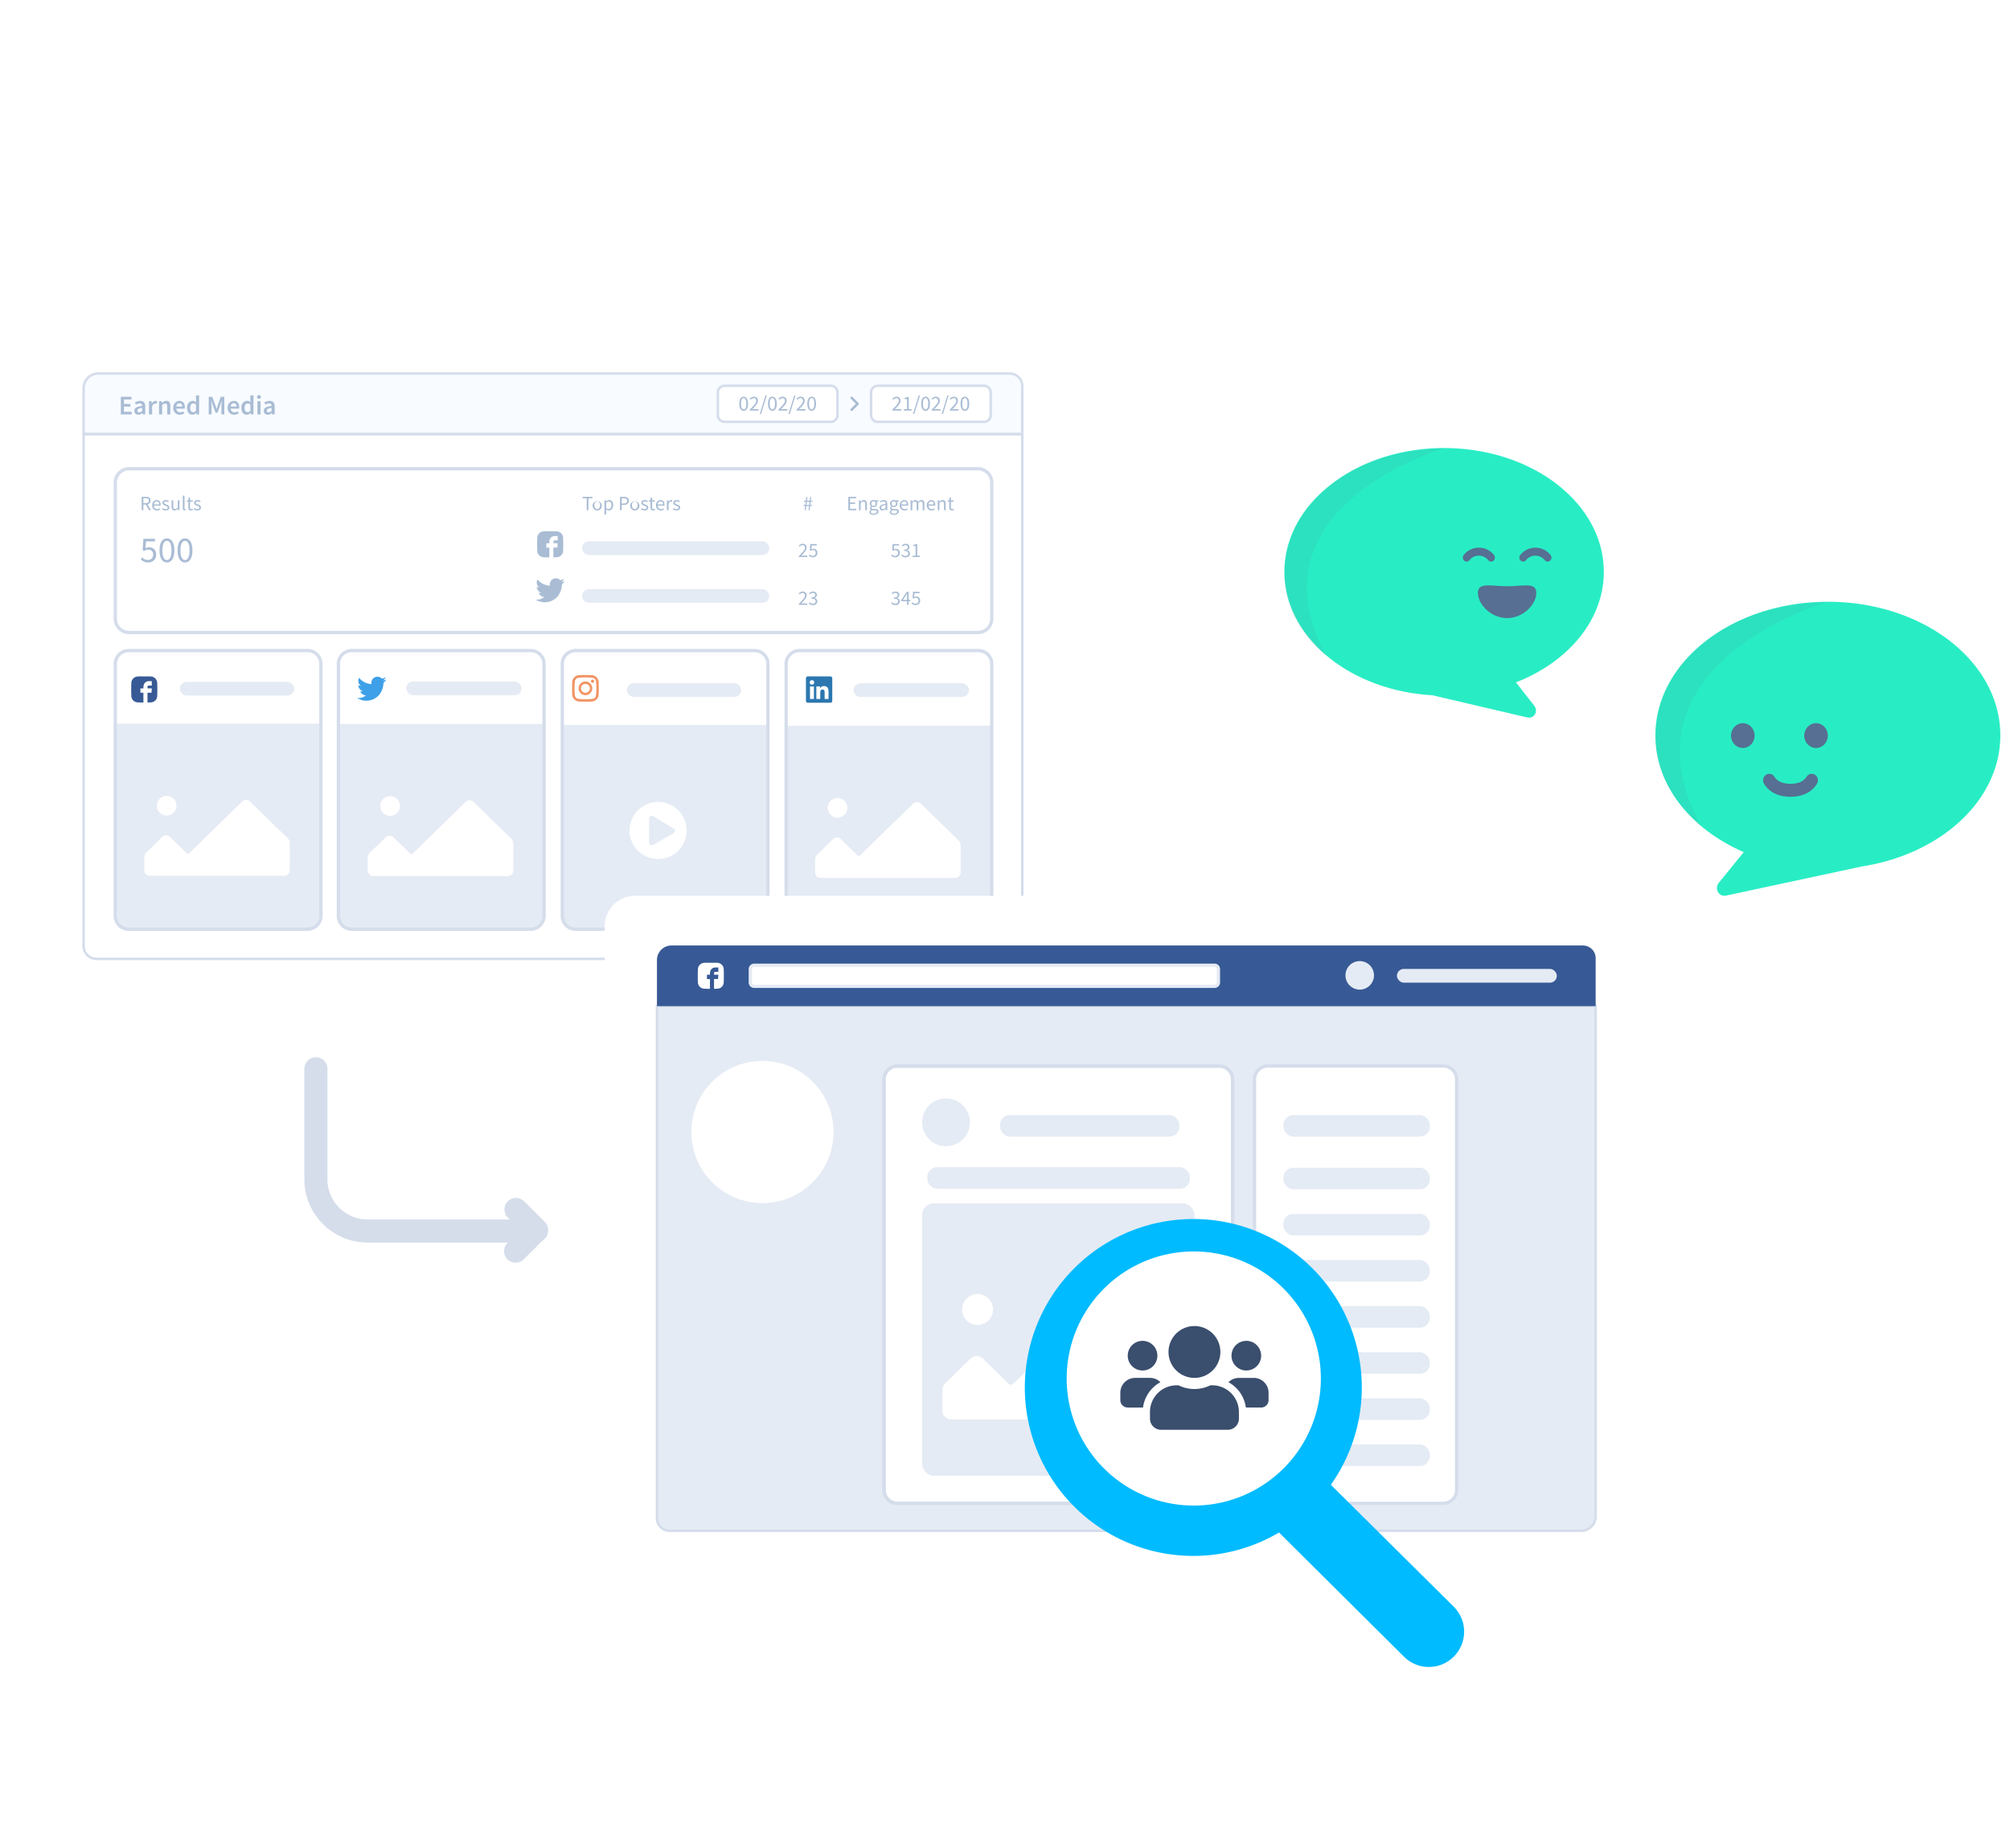 <svg xmlns="http://www.w3.org/2000/svg" xmlns:xlink="http://www.w3.org/1999/xlink" width="610" height="561" viewBox="0 0 610 561">
  <defs>
    <filter id="Rectangle_1599" x="0.51" y="88.917" width="334.287" height="225.5" filterUnits="userSpaceOnUse">
      <feOffset input="SourceAlpha"/>
      <feGaussianBlur stdDeviation="3" result="blur"/>
      <feFlood flood-opacity="0.161"/>
      <feComposite operator="in" in2="blur"/>
      <feComposite in="SourceGraphic"/>
    </filter>
    <filter id="Rectangle_1600" x="174.51" y="262.917" width="334.287" height="225.5" filterUnits="userSpaceOnUse">
      <feOffset input="SourceAlpha"/>
      <feGaussianBlur stdDeviation="3" result="blur-2"/>
      <feFlood flood-opacity="0.161"/>
      <feComposite operator="in" in2="blur-2"/>
      <feComposite in="SourceGraphic"/>
    </filter>
    <filter id="Path_2932" x="302" y="361" width="151.334" height="154" filterUnits="userSpaceOnUse">
      <feOffset dy="3" input="SourceAlpha"/>
      <feGaussianBlur stdDeviation="3" result="blur-3"/>
      <feFlood flood-opacity="0.161"/>
      <feComposite operator="in" in2="blur-3"/>
      <feComposite in="SourceGraphic"/>
    </filter>
    <clipPath id="clip-SocialListening-Illutration">
      <rect width="610" height="561"/>
    </clipPath>
  </defs>
  <g id="SocialListening-Illutration" clip-path="url(#clip-SocialListening-Illutration)">
    <rect width="610" height="561" fill="#fff"/>
    <path id="Path_1599" data-name="Path 1599" d="M112.8,342.158c-25.09-1.426-44.873-17.655-44.873-37.466,0-20.747,21.7-37.566,48.465-37.566s48.467,16.819,48.467,37.566c0,14.669-10.846,27.374-26.661,33.559l5.595,7.14a2.28,2.28,0,0,1,.426,1.87,2.085,2.085,0,0,1-2.486,1.662Z" transform="translate(321.867 -131.119)" fill="#28edc4"/>
    <path id="Path_1600" data-name="Path 1600" d="M27.815,355.1C11.814,348.161,1,334.9,1,319.675c0-22.4,23.434-40.567,52.34-40.567s52.338,18.162,52.338,40.567c0,19.676-18.073,36.082-42.056,39.784l-41.242,8.855a2.256,2.256,0,0,1-2.654-1.846,2.457,2.457,0,0,1,.493-2.01Z" transform="translate(501.386 -96.444)" fill="#28edc4"/>
    <path id="Path_1601" data-name="Path 1601" d="M82.406,279.108S17.237,297.826,43.875,347.13c-23.226-20.1-11.4-42.919-5.188-49.753C48.9,286.14,61.544,280.055,82.406,279.108Z" transform="translate(472.316 -96.444)" fill="rgba(86,111,146,0.1)"/>
    <path id="Path_1602" data-name="Path 1602" d="M143.461,267.126s-60.694,17.432-35.884,63.352c-21.633-18.72-10.618-39.973-4.833-46.338C112.255,273.676,124.03,268.009,143.461,267.126Z" transform="translate(295.042 -131.119)" fill="rgba(86,111,146,0.1)"/>
    <ellipse id="Ellipse_100" data-name="Ellipse 100" cx="3.584" cy="3.77" rx="3.584" ry="3.77" transform="translate(547.553 219.518)" fill="#566f92"/>
    <path id="Path_1603" data-name="Path 1603" d="M41.781,313.693c3.637,0,6.328-1.3,8-3.876a2.037,2.037,0,0,0-.491-2.742,1.818,1.818,0,0,0-2.607.516c-.942,1.452-2.547,2.157-4.9,2.157s-3.962-.705-4.9-2.157a1.819,1.819,0,0,0-2.607-.516,2.039,2.039,0,0,0-.491,2.742C35.451,312.388,38.142,313.693,41.781,313.693Z" transform="translate(501.604 -71.836)" fill="#566f92"/>
    <ellipse id="Ellipse_101" data-name="Ellipse 101" cx="3.584" cy="3.77" rx="3.584" ry="3.77" transform="translate(525.329 219.518)" fill="#566f92"/>
    <path id="Path_1604" data-name="Path 1604" d="M77.921,287.345a1.135,1.135,0,0,0,.964-.545,3.64,3.64,0,0,1,5.51,0,1.121,1.121,0,0,0,1.6.346,1.25,1.25,0,0,0,.329-1.679,5.833,5.833,0,0,0-9.361,0,1.252,1.252,0,0,0,.329,1.679A1.115,1.115,0,0,0,77.921,287.345Z" transform="translate(384.325 -116.875)" fill="#566f92"/>
    <path id="Path_1605" data-name="Path 1605" d="M87.465,287.345a1.135,1.135,0,0,0,.964-.545,3.64,3.64,0,0,1,5.51,0,1.121,1.121,0,0,0,1.6.346,1.252,1.252,0,0,0,.331-1.679,5.835,5.835,0,0,0-9.363,0,1.252,1.252,0,0,0,.331,1.679A1.1,1.1,0,0,0,87.465,287.345Z" transform="translate(357.621 -116.875)" fill="#566f92"/>
    <path id="Path_1606" data-name="Path 1606" d="M88.184,299.107c-4.9,0-8.865-4.222-8.865-7.626s3.97-2.046,8.865-2.046,8.867-1.356,8.867,2.046S93.081,299.107,88.184,299.107Z" transform="translate(369.201 -111.482)" fill="#566f92"/>
    <g transform="matrix(1, 0, 0, 1, 0, 0)" filter="url(#Rectangle_1599)">
      <rect id="Rectangle_1599-2" data-name="Rectangle 1599" width="316.287" height="207.5" rx="9.233" transform="translate(9.51 97.92)" fill="#fff"/>
    </g>
    <g id="Group_880" data-name="Group 880" transform="translate(-54.137 55.014)">
      <g id="Group_549" data-name="Group 549">
        <path id="Rectangle_1492" data-name="Rectangle 1492" d="M4.426,0h276.6a3.855,3.855,0,0,1,3.855,3.855V18.4a0,0,0,0,1,0,0H0a0,0,0,0,1,0,0V4.426A4.426,4.426,0,0,1,4.426,0Z" transform="translate(79.512 58.361)" fill="#f8fbff"/>
        <path id="Path_1774" data-name="Path 1774" d="M364.767,77.132H79.137V62.787a4.806,4.806,0,0,1,4.8-4.8h276.6a4.234,4.234,0,0,1,4.229,4.229Zm-284.88-.75h284.13V62.215a3.482,3.482,0,0,0-3.479-3.479H83.938a4.056,4.056,0,0,0-4.051,4.051Z" fill="#d5ddeb"/>
      </g>
      <g id="Group_550" data-name="Group 550">
        <path id="Path_1775" data-name="Path 1775" d="M90.808,65.432h3.219v.8h-2.27V67.6H93.68v.8H91.757v1.584h2.352v.8h-3.3Z" fill="#a9bcd4"/>
        <path id="Path_1776" data-name="Path 1776" d="M94.915,69.7c0-.862.713-1.309,2.362-1.486-.014-.432-.186-.792-.729-.792a2.216,2.216,0,0,0-1.129.4l-.347-.628a3.13,3.13,0,0,1,1.648-.526c1,0,1.5.618,1.5,1.737v2.378h-.771l-.072-.445h-.027a1.94,1.94,0,0,1-1.246.543A1.125,1.125,0,0,1,94.915,69.7Zm2.362,0v-.9c-1.09.138-1.453.422-1.453.828,0,.355.242.51.579.51A1.271,1.271,0,0,0,97.277,69.705Z" fill="#a9bcd4"/>
        <path id="Path_1777" data-name="Path 1777" d="M99.354,66.763h.773l.071.717h.026a1.371,1.371,0,0,1,1.142-.814,1.032,1.032,0,0,1,.455.081l-.164.818a1.368,1.368,0,0,0-.412-.065c-.32,0-.706.218-.948.831v2.45h-.943Z" fill="#a9bcd4"/>
        <path id="Path_1778" data-name="Path 1778" d="M102.408,66.763h.772l.072.543h.026a1.879,1.879,0,0,1,1.318-.64c.861,0,1.237.582,1.237,1.6v2.519h-.942v-2.4c0-.66-.19-.909-.625-.909a1.265,1.265,0,0,0-.916.5v2.807h-.942Z" fill="#a9bcd4"/>
        <path id="Path_1779" data-name="Path 1779" d="M106.727,68.775a1.955,1.955,0,0,1,1.852-2.109c1.086,0,1.658.785,1.658,1.907a2.469,2.469,0,0,1-.041.458h-2.55a1.142,1.142,0,0,0,1.185,1.118,1.7,1.7,0,0,0,.931-.291l.322.586a2.49,2.49,0,0,1-1.378.435A1.94,1.94,0,0,1,106.727,68.775Zm2.7-.386c0-.618-.275-.994-.825-.994a1.009,1.009,0,0,0-.962.994Z" fill="#a9bcd4"/>
        <path id="Path_1780" data-name="Path 1780" d="M110.9,68.775a1.888,1.888,0,0,1,1.7-2.109,1.478,1.478,0,0,1,1.053.441l-.035-.647V65h.941v5.778h-.771l-.072-.436h-.027a1.683,1.683,0,0,1-1.141.534C111.545,70.879,110.9,70.1,110.9,68.775Zm2.719.874V67.778a1.185,1.185,0,0,0-.818-.334c-.51,0-.933.484-.933,1.321,0,.874.334,1.335.913,1.335A1.063,1.063,0,0,0,113.616,69.649Z" fill="#a9bcd4"/>
        <path id="Path_1781" data-name="Path 1781" d="M117.479,65.432h1.073l.946,2.613c.117.341.225.7.343,1.051h.033c.118-.35.218-.71.337-1.051l.925-2.613h1.074v5.349h-.87V68.334c0-.5.075-1.206.121-1.7h-.034L121,67.876l-.88,2.4h-.563l-.883-2.4-.425-1.244h-.033c.046.5.121,1.207.121,1.7v2.447h-.854Z" fill="#a9bcd4"/>
        <path id="Path_1782" data-name="Path 1782" d="M123.231,68.775a1.955,1.955,0,0,1,1.852-2.109c1.086,0,1.658.785,1.658,1.907a2.469,2.469,0,0,1-.041.458h-2.55a1.142,1.142,0,0,0,1.185,1.118,1.7,1.7,0,0,0,.931-.291l.322.586a2.493,2.493,0,0,1-1.378.435A1.94,1.94,0,0,1,123.231,68.775Zm2.695-.386c0-.618-.274-.994-.824-.994a1.008,1.008,0,0,0-.962.994Z" fill="#a9bcd4"/>
        <path id="Path_1783" data-name="Path 1783" d="M127.4,68.775a1.888,1.888,0,0,1,1.7-2.109,1.48,1.48,0,0,1,1.053.441l-.035-.647V65h.941v5.778h-.771l-.073-.436h-.026a1.682,1.682,0,0,1-1.141.534C128.049,70.879,127.4,70.1,127.4,68.775Zm2.719.874V67.778a1.188,1.188,0,0,0-.819-.334c-.509,0-.932.484-.932,1.321,0,.874.334,1.335.913,1.335A1.064,1.064,0,0,0,130.12,69.649Z" fill="#a9bcd4"/>
        <path id="Path_1784" data-name="Path 1784" d="M132.155,65.527a.585.585,0,1,1,.583.533A.539.539,0,0,1,132.155,65.527Zm.108,1.236h.943v4.018h-.943Z" fill="#a9bcd4"/>
        <path id="Path_1785" data-name="Path 1785" d="M134.192,69.7c0-.862.713-1.309,2.362-1.486-.013-.432-.186-.792-.729-.792a2.222,2.222,0,0,0-1.129.4l-.347-.628A3.133,3.133,0,0,1,136,66.666c1.005,0,1.5.618,1.5,1.737v2.378h-.772l-.072-.445h-.026a1.944,1.944,0,0,1-1.246.543A1.126,1.126,0,0,1,134.192,69.7Zm2.362,0v-.9c-1.089.138-1.453.422-1.453.828,0,.355.242.51.579.51A1.267,1.267,0,0,0,136.554,69.705Z" fill="#a9bcd4"/>
      </g>
      <path id="Path_1786" data-name="Path 1786" d="M359.967,236.415H83.367a4.236,4.236,0,0,1-4.23-4.231V76.382h285.63V231.613A4.807,4.807,0,0,1,359.967,236.415ZM79.887,77.132V232.184a3.485,3.485,0,0,0,3.48,3.481h276.6a4.056,4.056,0,0,0,4.05-4.052V77.132Z" fill="#d5ddeb"/>
      <g id="Group_551" data-name="Group 551">
        <rect id="Rectangle_1493" data-name="Rectangle 1493" width="36.304" height="10.957" rx="2.052" transform="translate(271.992 62.08)" fill="#fff"/>
        <path id="Path_1787" data-name="Path 1787" d="M306.244,73.413h-32.2a2.43,2.43,0,0,1-2.427-2.428V64.132a2.429,2.429,0,0,1,2.427-2.426h32.2a2.429,2.429,0,0,1,2.427,2.426v6.853A2.43,2.43,0,0,1,306.244,73.413Zm-32.2-10.957a1.678,1.678,0,0,0-1.677,1.676v6.853a1.679,1.679,0,0,0,1.677,1.678h32.2a1.679,1.679,0,0,0,1.677-1.678V64.132a1.678,1.678,0,0,0-1.677-1.676Z" fill="#d5ddeb"/>
      </g>
      <g id="Group_552" data-name="Group 552">
        <path id="Path_1788" data-name="Path 1788" d="M278.5,67.532c0-1.387.5-2.131,1.325-2.131s1.326.746,1.326,2.131-.5,2.161-1.326,2.161S278.5,68.919,278.5,67.532Zm2.133,0c0-1.213-.327-1.7-.808-1.7s-.808.488-.808,1.7.327,1.731.808,1.731S280.634,68.744,280.634,67.532Z" fill="#a9bcd4"/>
        <path id="Path_1789" data-name="Path 1789" d="M281.693,69.3c1.243-1.239,1.946-1.984,1.946-2.657a.728.728,0,0,0-.784-.806,1.207,1.207,0,0,0-.88.5l-.309-.3a1.621,1.621,0,0,1,1.255-.629,1.149,1.149,0,0,1,1.241,1.218c0,.776-.712,1.548-1.689,2.573.225-.018.482-.035.7-.035h1.195v.458h-2.672Z" fill="#a9bcd4"/>
        <path id="Path_1790" data-name="Path 1790" d="M286.454,65.01h.386l-1.732,5.643h-.386Z" fill="#a9bcd4"/>
        <path id="Path_1791" data-name="Path 1791" d="M287.21,67.532c0-1.387.5-2.131,1.325-2.131s1.326.746,1.326,2.131-.5,2.161-1.326,2.161S287.21,68.919,287.21,67.532Zm2.132,0c0-1.213-.326-1.7-.807-1.7s-.808.488-.808,1.7.327,1.731.808,1.731S289.342,68.744,289.342,67.532Z" fill="#a9bcd4"/>
        <path id="Path_1792" data-name="Path 1792" d="M290.4,69.3c1.243-1.239,1.946-1.984,1.946-2.657a.728.728,0,0,0-.784-.806,1.205,1.205,0,0,0-.88.5l-.309-.3a1.621,1.621,0,0,1,1.255-.629,1.149,1.149,0,0,1,1.241,1.218c0,.776-.712,1.548-1.689,2.573.225-.018.482-.035.7-.035h1.2v.458H290.4Z" fill="#a9bcd4"/>
        <path id="Path_1793" data-name="Path 1793" d="M295.163,65.01h.386l-1.732,5.643h-.386Z" fill="#a9bcd4"/>
        <path id="Path_1794" data-name="Path 1794" d="M295.89,69.3c1.244-1.239,1.947-1.984,1.947-2.657a.729.729,0,0,0-.785-.806,1.2,1.2,0,0,0-.879.5l-.31-.3a1.624,1.624,0,0,1,1.255-.629,1.149,1.149,0,0,1,1.241,1.218c0,.776-.712,1.548-1.688,2.573.224-.018.481-.035.7-.035h1.2v.458H295.89Z" fill="#a9bcd4"/>
        <path id="Path_1795" data-name="Path 1795" d="M299.139,67.532c0-1.387.5-2.131,1.326-2.131s1.326.746,1.326,2.131-.5,2.161-1.326,2.161S299.139,68.919,299.139,67.532Zm2.133,0c0-1.213-.326-1.7-.807-1.7s-.808.488-.808,1.7.327,1.731.808,1.731S301.272,68.744,301.272,67.532Z" fill="#a9bcd4"/>
      </g>
      <path id="Path_1796" data-name="Path 1796" d="M312.593,69.744a.372.372,0,0,1-.265-.11.377.377,0,0,1,0-.531l1.545-1.544-1.545-1.546a.375.375,0,0,1,.531-.529l1.81,1.81a.378.378,0,0,1,0,.531l-1.81,1.809A.372.372,0,0,1,312.593,69.744Z" fill="#a9bcd4"/>
      <g id="Group_553" data-name="Group 553">
        <rect id="Rectangle_1494" data-name="Rectangle 1494" width="36.304" height="10.957" rx="2.052" transform="translate(318.492 62.08)" fill="#fff"/>
        <path id="Path_1797" data-name="Path 1797" d="M352.744,73.413h-32.2a2.43,2.43,0,0,1-2.427-2.428V64.132a2.429,2.429,0,0,1,2.427-2.426h32.2a2.429,2.429,0,0,1,2.427,2.426v6.853A2.43,2.43,0,0,1,352.744,73.413Zm-32.2-10.957a1.678,1.678,0,0,0-1.677,1.676v6.853a1.679,1.679,0,0,0,1.677,1.678h32.2a1.679,1.679,0,0,0,1.677-1.678V64.132a1.678,1.678,0,0,0-1.677-1.676Z" fill="#d5ddeb"/>
      </g>
      <g id="Group_554" data-name="Group 554">
        <path id="Path_1798" data-name="Path 1798" d="M324.972,69.3c1.244-1.239,1.947-1.984,1.947-2.657a.729.729,0,0,0-.785-.806,1.2,1.2,0,0,0-.879.5l-.31-.3A1.624,1.624,0,0,1,326.2,65.4a1.149,1.149,0,0,1,1.241,1.218c0,.776-.712,1.548-1.688,2.573.224-.018.481-.035.7-.035h1.2v.458h-2.672Z" fill="#a9bcd4"/>
        <path id="Path_1799" data-name="Path 1799" d="M328.445,69.17h.948V66.126h-.754v-.343a2.523,2.523,0,0,0,.88-.3h.407V69.17h.854v.445h-2.335Z" fill="#a9bcd4"/>
        <path id="Path_1800" data-name="Path 1800" d="M332.954,65.01h.386l-1.732,5.643h-.386Z" fill="#a9bcd4"/>
        <path id="Path_1801" data-name="Path 1801" d="M333.71,67.532c0-1.387.5-2.131,1.325-2.131s1.326.746,1.326,2.131-.5,2.161-1.326,2.161S333.71,68.919,333.71,67.532Zm2.132,0c0-1.213-.326-1.7-.807-1.7s-.808.488-.808,1.7.327,1.731.808,1.731S335.842,68.744,335.842,67.532Z" fill="#a9bcd4"/>
        <path id="Path_1802" data-name="Path 1802" d="M336.9,69.3c1.243-1.239,1.946-1.984,1.946-2.657a.728.728,0,0,0-.784-.806,1.205,1.205,0,0,0-.88.5l-.309-.3a1.621,1.621,0,0,1,1.255-.629,1.149,1.149,0,0,1,1.241,1.218c0,.776-.712,1.548-1.689,2.573.225-.018.482-.035.7-.035h1.2v.458H336.9Z" fill="#a9bcd4"/>
        <path id="Path_1803" data-name="Path 1803" d="M341.663,65.01h.386l-1.732,5.643h-.386Z" fill="#a9bcd4"/>
        <path id="Path_1804" data-name="Path 1804" d="M342.39,69.3c1.244-1.239,1.947-1.984,1.947-2.657a.729.729,0,0,0-.785-.806,1.2,1.2,0,0,0-.879.5l-.31-.3a1.624,1.624,0,0,1,1.255-.629,1.149,1.149,0,0,1,1.241,1.218c0,.776-.712,1.548-1.688,2.573.224-.018.481-.035.7-.035h1.2v.458H342.39Z" fill="#a9bcd4"/>
        <path id="Path_1805" data-name="Path 1805" d="M345.639,67.532c0-1.387.5-2.131,1.326-2.131s1.326.746,1.326,2.131-.5,2.161-1.326,2.161S345.639,68.919,345.639,67.532Zm2.133,0c0-1.213-.326-1.7-.807-1.7s-.808.488-.808,1.7.327,1.731.808,1.731S347.772,68.744,347.772,67.532Z" fill="#a9bcd4"/>
      </g>
      <path id="Path_1806" data-name="Path 1806" d="M350.933,137.485H93.32a4.7,4.7,0,0,1-4.692-4.692V91.46a4.7,4.7,0,0,1,4.692-4.693H350.933a4.7,4.7,0,0,1,4.693,4.693v41.333A4.7,4.7,0,0,1,350.933,137.485ZM93.32,87.767a3.7,3.7,0,0,0-3.692,3.693v41.333a3.7,3.7,0,0,0,3.692,3.692H350.933a3.7,3.7,0,0,0,3.693-3.692V91.46a3.7,3.7,0,0,0-3.693-3.693Z" fill="#d5ddeb"/>
      <g id="Group_555" data-name="Group 555">
        <path id="Path_1807" data-name="Path 1807" d="M97.131,95.789h1.277c.83,0,1.426.3,1.426,1.147,0,.815-.6,1.206-1.426,1.206H97.65v1.723h-.519Zm1.2,1.932c.634,0,.983-.257.983-.785s-.349-.726-.983-.726H97.65v1.511ZM98.305,98l.407-.268,1.244,2.133h-.589Z" fill="#a9bcd4"/>
        <path id="Path_1808" data-name="Path 1808" d="M100.331,98.359a1.456,1.456,0,0,1,1.357-1.588c.77,0,1.2.554,1.2,1.417a1.6,1.6,0,0,1-.023.29h-2.033a1,1,0,0,0,1,1.055,1.325,1.325,0,0,0,.751-.241l.183.335a1.783,1.783,0,0,1-1,.312A1.443,1.443,0,0,1,100.331,98.359Zm2.11-.247c0-.6-.272-.934-.744-.934a.926.926,0,0,0-.866.934Z" fill="#a9bcd4"/>
        <path id="Path_1809" data-name="Path 1809" d="M103.3,99.52l.251-.336a1.363,1.363,0,0,0,.892.358c.4,0,.593-.211.593-.469,0-.311-.357-.448-.691-.572-.422-.155-.9-.364-.9-.873,0-.483.387-.857,1.041-.857a1.527,1.527,0,0,1,.939.34l-.245.327a1.14,1.14,0,0,0-.688-.269c-.38,0-.556.2-.556.433,0,.287.328.4.67.524.436.165.921.341.921.916,0,.49-.389.9-1.1.9A1.811,1.811,0,0,1,103.3,99.52Z" fill="#a9bcd4"/>
        <path id="Path_1810" data-name="Path 1810" d="M106.2,98.758V96.846h.511v1.847c0,.562.17.8.569.8.309,0,.523-.154.809-.509V96.846h.51v3.019h-.421l-.043-.473h-.018a1.282,1.282,0,0,1-.995.547C106.483,99.939,106.2,99.529,106.2,98.758Z" fill="#a9bcd4"/>
        <path id="Path_1811" data-name="Path 1811" d="M109.617,99.258V95.44h.511v3.855c0,.157.067.219.142.219a.457.457,0,0,0,.112-.012l.069.389a.8.8,0,0,1-.294.048C109.774,99.939,109.617,99.695,109.617,99.258Z" fill="#a9bcd4"/>
        <path id="Path_1812" data-name="Path 1812" d="M111.29,98.931V97.262h-.449v-.386l.472-.03.062-.846h.426v.846h.818v.416H111.8V98.94c0,.369.119.583.466.583a1,1,0,0,0,.345-.081l.1.386a1.84,1.84,0,0,1-.561.111C111.508,99.939,111.29,99.532,111.29,98.931Z" fill="#a9bcd4"/>
        <path id="Path_1813" data-name="Path 1813" d="M112.9,99.52l.252-.336a1.361,1.361,0,0,0,.892.358c.4,0,.592-.211.592-.469,0-.311-.356-.448-.69-.572-.423-.155-.9-.364-.9-.873,0-.483.386-.857,1.041-.857a1.522,1.522,0,0,1,.938.34l-.244.327a1.14,1.14,0,0,0-.689-.269c-.379,0-.555.2-.555.433,0,.287.328.4.67.524.435.165.921.341.921.916,0,.49-.389.9-1.1.9A1.811,1.811,0,0,1,112.9,99.52Z" fill="#a9bcd4"/>
      </g>
      <g id="Group_556" data-name="Group 556">
        <path id="Path_1814" data-name="Path 1814" d="M96.844,114.758l.449-.591a2.393,2.393,0,0,0,1.774.8,1.509,1.509,0,0,0,1.539-1.6,1.412,1.412,0,0,0-1.492-1.547,1.971,1.971,0,0,0-1.208.429l-.482-.306.232-3.388h3.52v.78H98.453l-.187,2.088a2.123,2.123,0,0,1,1.08-.291,2.024,2.024,0,0,1,2.182,2.2,2.3,2.3,0,0,1-2.369,2.388A3.085,3.085,0,0,1,96.844,114.758Z" fill="#a9bcd4"/>
        <path id="Path_1815" data-name="Path 1815" d="M102.544,112.047c0-2.359.85-3.625,2.255-3.625s2.254,1.27,2.254,3.625-.849,3.677-2.254,3.677S102.544,114.406,102.544,112.047Zm3.63,0c0-2.062-.557-2.893-1.375-2.893s-1.374.831-1.374,2.893.556,2.946,1.374,2.946S106.174,114.11,106.174,112.047Z" fill="#a9bcd4"/>
        <path id="Path_1816" data-name="Path 1816" d="M108.027,112.047c0-2.359.851-3.625,2.255-3.625s2.255,1.27,2.255,3.625-.85,3.677-2.255,3.677S108.027,114.406,108.027,112.047Zm3.63,0c0-2.062-.557-2.893-1.375-2.893s-1.374.831-1.374,2.893.557,2.946,1.374,2.946S111.657,114.11,111.657,112.047Z" fill="#a9bcd4"/>
      </g>
      <g id="Group_557" data-name="Group 557">
        <path id="Path_1817" data-name="Path 1817" d="M232.192,96.228H230.96v-.439h2.984v.439h-1.233v3.637h-.519Z" fill="#a9bcd4"/>
        <path id="Path_1818" data-name="Path 1818" d="M233.991,98.359a1.409,1.409,0,1,1,1.4,1.58A1.444,1.444,0,0,1,233.991,98.359Zm2.269,0c0-.691-.351-1.162-.871-1.162s-.871.471-.871,1.162.353,1.155.871,1.155S236.26,99.051,236.26,98.359Z" fill="#a9bcd4"/>
        <path id="Path_1819" data-name="Path 1819" d="M237.582,96.846H238l.043.349h.016a1.587,1.587,0,0,1,.963-.424c.779,0,1.2.606,1.2,1.539,0,1.028-.617,1.629-1.306,1.629a1.361,1.361,0,0,1-.837-.35l.013.528v1.021h-.51Zm2.113,1.468c0-.666-.228-1.112-.8-1.112a1.24,1.24,0,0,0-.807.411V99.2a1.183,1.183,0,0,0,.735.313C239.327,99.509,239.7,99.059,239.7,98.314Z" fill="#a9bcd4"/>
        <path id="Path_1820" data-name="Path 1820" d="M242.294,95.789h1.164c.914,0,1.53.307,1.53,1.2,0,.858-.613,1.259-1.505,1.259h-.67v1.617h-.519Zm1.124,2.039c.713,0,1.052-.259,1.052-.839s-.361-.779-1.078-.779h-.579v1.618Z" fill="#a9bcd4"/>
        <path id="Path_1821" data-name="Path 1821" d="M245.388,98.359a1.409,1.409,0,1,1,1.4,1.58A1.445,1.445,0,0,1,245.388,98.359Zm2.27,0c0-.691-.352-1.162-.871-1.162s-.871.471-.871,1.162.352,1.155.871,1.155S247.658,99.051,247.658,98.359Z" fill="#a9bcd4"/>
        <path id="Path_1822" data-name="Path 1822" d="M248.633,99.52l.251-.336a1.363,1.363,0,0,0,.892.358c.4,0,.593-.211.593-.469,0-.311-.357-.448-.691-.572-.422-.155-.9-.364-.9-.873,0-.483.387-.857,1.041-.857a1.527,1.527,0,0,1,.939.34l-.245.327a1.14,1.14,0,0,0-.688-.269c-.38,0-.556.2-.556.433,0,.287.328.4.67.524.436.165.921.341.921.916,0,.49-.389.9-1.1.9A1.811,1.811,0,0,1,248.633,99.52Z" fill="#a9bcd4"/>
        <path id="Path_1823" data-name="Path 1823" d="M251.534,98.931V97.262h-.449v-.386l.472-.03.062-.846h.426v.846h.818v.416h-.818V98.94c0,.369.119.583.466.583a1,1,0,0,0,.345-.081l.1.386a1.84,1.84,0,0,1-.561.111C251.752,99.939,251.534,99.532,251.534,98.931Z" fill="#a9bcd4"/>
        <path id="Path_1824" data-name="Path 1824" d="M253.234,98.359a1.456,1.456,0,0,1,1.358-1.588c.769,0,1.2.554,1.2,1.417a1.59,1.59,0,0,1-.024.29h-2.033a1,1,0,0,0,1,1.055,1.325,1.325,0,0,0,.751-.241l.183.335a1.781,1.781,0,0,1-1,.312A1.443,1.443,0,0,1,253.234,98.359Zm2.11-.247c0-.6-.272-.934-.744-.934a.928.928,0,0,0-.866.934Z" fill="#a9bcd4"/>
        <path id="Path_1825" data-name="Path 1825" d="M256.539,96.846h.422l.043.55h.016a1.039,1.039,0,0,1,.859-.625.7.7,0,0,1,.322.063l-.1.448a.833.833,0,0,0-.292-.05c-.255,0-.559.184-.763.694v1.939h-.511Z" fill="#a9bcd4"/>
        <path id="Path_1826" data-name="Path 1826" d="M258.334,99.52l.252-.336a1.358,1.358,0,0,0,.891.358c.4,0,.593-.211.593-.469,0-.311-.356-.448-.69-.572-.423-.155-.9-.364-.9-.873,0-.483.387-.857,1.041-.857a1.527,1.527,0,0,1,.939.34l-.244.327a1.14,1.14,0,0,0-.689-.269c-.38,0-.556.2-.556.433,0,.287.329.4.67.524.436.165.921.341.921.916,0,.49-.388.9-1.1.9A1.811,1.811,0,0,1,258.334,99.52Z" fill="#a9bcd4"/>
      </g>
      <rect id="Rectangle_1495" data-name="Rectangle 1495" width="56.831" height="4.17" rx="2.085" transform="translate(230.787 109.299)" fill="#e5ebf4"/>
      <g id="Group_558" data-name="Group 558">
        <path id="Path_1827" data-name="Path 1827" d="M296.573,113.777c1.19-1.187,1.864-1.9,1.864-2.544a.7.7,0,0,0-.752-.772,1.154,1.154,0,0,0-.842.474l-.3-.289a1.557,1.557,0,0,1,1.2-.6,1.1,1.1,0,0,1,1.188,1.167c0,.743-.682,1.482-1.617,2.463.215-.016.461-.034.666-.034h1.146v.44h-2.559Z" fill="#a9bcd4"/>
        <path id="Path_1828" data-name="Path 1828" d="M299.565,113.611l.252-.333a1.351,1.351,0,0,0,1,.451.85.85,0,0,0,.866-.9.794.794,0,0,0-.84-.87,1.111,1.111,0,0,0-.679.241l-.272-.172.131-1.907H302v.439H300.47l-.1,1.176a1.175,1.175,0,0,1,.607-.165,1.141,1.141,0,0,1,1.229,1.241,1.3,1.3,0,0,1-1.334,1.344A1.737,1.737,0,0,1,299.565,113.611Z" fill="#a9bcd4"/>
      </g>
      <g id="Group_559" data-name="Group 559">
        <path id="Path_1829" data-name="Path 1829" d="M298.5,98.6h-.495v-.357h.539l.113-.918h-.527v-.357h.567l.147-1.138h.329l-.142,1.138h.822l.148-1.138h.329l-.143,1.138h.5v.357h-.54l-.113.918h.529V98.6h-.573l-.152,1.267h-.333l.152-1.267h-.823l-.153,1.267h-.334Zm1.2-.357.113-.918h-.822l-.114.918Z" fill="#a9bcd4"/>
      </g>
      <g id="Group_560" data-name="Group 560">
        <path id="Path_1830" data-name="Path 1830" d="M324.586,113.611l.252-.333a1.351,1.351,0,0,0,1,.451.85.85,0,0,0,.866-.9.794.794,0,0,0-.84-.87,1.116,1.116,0,0,0-.68.241l-.271-.172.131-1.907h1.981v.439h-1.533l-.105,1.176a1.179,1.179,0,0,1,.608-.165,1.14,1.14,0,0,1,1.228,1.241,1.3,1.3,0,0,1-1.334,1.344A1.735,1.735,0,0,1,324.586,113.611Z" fill="#a9bcd4"/>
        <path id="Path_1831" data-name="Path 1831" d="M327.683,113.6l.257-.333a1.352,1.352,0,0,0,1.012.467.736.736,0,0,0,.822-.726c0-.471-.323-.786-1.264-.786v-.392c.839,0,1.124-.322,1.124-.738a.611.611,0,0,0-.684-.626,1.2,1.2,0,0,0-.845.4l-.275-.324a1.639,1.639,0,0,1,1.138-.494c.689,0,1.185.367,1.185,1.006a.973.973,0,0,1-.72.941v.025a1.027,1.027,0,0,1,.86,1.007,1.176,1.176,0,0,1-1.308,1.131A1.671,1.671,0,0,1,327.683,113.6Z" fill="#a9bcd4"/>
        <path id="Path_1832" data-name="Path 1832" d="M331.1,113.655H332v-2.917h-.722v-.328a2.4,2.4,0,0,0,.843-.291h.389v3.536h.819v.425H331.1Z" fill="#a9bcd4"/>
      </g>
      <g id="Group_561" data-name="Group 561">
        <path id="Path_1833" data-name="Path 1833" d="M311.588,95.789h2.349v.439h-1.83V97.5h1.544v.439h-1.544v1.481H314v.44h-2.412Z" fill="#a9bcd4"/>
        <path id="Path_1834" data-name="Path 1834" d="M314.814,96.846h.422l.043.436h.017a1.443,1.443,0,0,1,1.012-.511c.636,0,.922.411.922,1.181v1.913h-.511V98.018c0-.562-.169-.8-.569-.8a1.148,1.148,0,0,0-.825.463v2.187h-.511Z" fill="#a9bcd4"/>
        <path id="Path_1835" data-name="Path 1835" d="M317.982,100.445a.849.849,0,0,1,.443-.683v-.025a.557.557,0,0,1-.27-.494.725.725,0,0,1,.332-.561v-.024a1.051,1.051,0,0,1-.391-.811,1.072,1.072,0,0,1,1.133-1.076,1.218,1.218,0,0,1,.426.075h1.053v.393h-.619a.876.876,0,0,1,.246.622,1.032,1.032,0,0,1-1.106,1.046,1.067,1.067,0,0,1-.45-.1.441.441,0,0,0-.192.357c0,.191.124.327.529.327h.587c.7,0,1.055.221,1.055.722,0,.56-.593,1.043-1.527,1.043C318.492,101.254,317.982,100.964,317.982,100.445Zm2.276-.158c0-.28-.212-.375-.609-.375h-.52a1.756,1.756,0,0,1-.393-.045.63.63,0,0,0-.309.506c0,.324.328.529.876.529C319.879,100.9,320.258,100.6,320.258,100.287Zm-.387-2.44a.644.644,0,1,0-1.283,0,.645.645,0,1,0,1.283,0Z" fill="#a9bcd4"/>
        <path id="Path_1836" data-name="Path 1836" d="M321.054,99.081c0-.658.568-.987,1.855-1.126,0-.389-.131-.763-.623-.763a1.667,1.667,0,0,0-.9.324l-.2-.35a2.209,2.209,0,0,1,1.186-.395c.737,0,1.049.49,1.049,1.241v1.853H323l-.044-.362h-.017a1.6,1.6,0,0,1-1,.436A.821.821,0,0,1,321.054,99.081Zm1.855.047V98.29c-1.012.122-1.355.37-1.355.755,0,.343.234.483.53.483A1.243,1.243,0,0,0,322.909,99.128Z" fill="#a9bcd4"/>
        <path id="Path_1837" data-name="Path 1837" d="M324.142,100.445a.849.849,0,0,1,.443-.683v-.025a.557.557,0,0,1-.27-.494.725.725,0,0,1,.332-.561v-.024a1.051,1.051,0,0,1-.39-.811,1.072,1.072,0,0,1,1.132-1.076,1.218,1.218,0,0,1,.426.075h1.053v.393h-.619a.876.876,0,0,1,.246.622,1.032,1.032,0,0,1-1.106,1.046,1.067,1.067,0,0,1-.45-.1.441.441,0,0,0-.192.357c0,.191.124.327.529.327h.587c.7,0,1.055.221,1.055.722,0,.56-.593,1.043-1.527,1.043C324.652,101.254,324.142,100.964,324.142,100.445Zm2.276-.158c0-.28-.212-.375-.609-.375h-.52a1.762,1.762,0,0,1-.393-.045.629.629,0,0,0-.308.506c0,.324.327.529.876.529C326.039,100.9,326.418,100.6,326.418,100.287Zm-.387-2.44a.644.644,0,1,0-1.283,0,.645.645,0,1,0,1.283,0Z" fill="#a9bcd4"/>
        <path id="Path_1838" data-name="Path 1838" d="M327.19,98.359a1.456,1.456,0,0,1,1.358-1.588c.769,0,1.2.554,1.2,1.417a1.589,1.589,0,0,1-.024.29H327.7a1,1,0,0,0,1,1.055,1.325,1.325,0,0,0,.751-.241l.184.335a1.787,1.787,0,0,1-1,.312A1.443,1.443,0,0,1,327.19,98.359Zm2.111-.247c0-.6-.273-.934-.745-.934a.928.928,0,0,0-.866.934Z" fill="#a9bcd4"/>
        <path id="Path_1839" data-name="Path 1839" d="M330.495,96.846h.422l.043.438h.016a1.347,1.347,0,0,1,.94-.513.8.8,0,0,1,.834.576,1.423,1.423,0,0,1,.995-.576c.62,0,.919.411.919,1.181v1.913h-.511V98.018c0-.562-.179-.8-.562-.8a1.1,1.1,0,0,0-.756.463v2.187h-.511V98.018c0-.562-.179-.8-.563-.8a1.12,1.12,0,0,0-.755.463v2.187h-.511Z" fill="#a9bcd4"/>
        <path id="Path_1840" data-name="Path 1840" d="M335.419,98.359a1.456,1.456,0,0,1,1.357-1.588c.77,0,1.2.554,1.2,1.417a1.694,1.694,0,0,1-.023.29h-2.033a1,1,0,0,0,1,1.055,1.32,1.32,0,0,0,.751-.241l.184.335a1.786,1.786,0,0,1-1,.312A1.443,1.443,0,0,1,335.419,98.359Zm2.11-.247c0-.6-.272-.934-.744-.934a.926.926,0,0,0-.866.934Z" fill="#a9bcd4"/>
        <path id="Path_1841" data-name="Path 1841" d="M338.723,96.846h.422l.043.436h.017a1.443,1.443,0,0,1,1.012-.511c.637,0,.922.411.922,1.181v1.913h-.51V98.018c0-.562-.17-.8-.57-.8a1.148,1.148,0,0,0-.825.463v2.187h-.511Z" fill="#a9bcd4"/>
        <path id="Path_1842" data-name="Path 1842" d="M342.21,98.931V97.262h-.45v-.386l.473-.03L342.3,96h.425v.846h.819v.416h-.819V98.94c0,.369.12.583.467.583a1,1,0,0,0,.345-.081l.1.386a1.84,1.84,0,0,1-.561.111C342.427,99.939,342.21,99.532,342.21,98.931Z" fill="#a9bcd4"/>
      </g>
      <path id="Path_1843" data-name="Path 1843" d="M223.351,126.042a6.03,6.03,0,0,0,1.318-3.7,3.274,3.274,0,0,0,.861-.923,4.009,4.009,0,0,1-.995.241,1.859,1.859,0,0,0,.778-.984,2.848,2.848,0,0,1-1.153.421,1.786,1.786,0,0,0-2.022-.428,1.849,1.849,0,0,0-1.1,2.1,5.236,5.236,0,0,1-3.759-1.9,1.863,1.863,0,0,0,.554,2.447,1.862,1.862,0,0,1-.816-.21,2.025,2.025,0,0,0,1.422,1.831,2.86,2.86,0,0,1-.808,0,1.875,1.875,0,0,0,1.707,1.261,3.522,3.522,0,0,1-2.651.781A5.138,5.138,0,0,0,223.351,126.042Z" fill="#a9bcd4"/>
      <rect id="Rectangle_1496" data-name="Rectangle 1496" width="56.831" height="4.17" rx="2.085" transform="translate(230.787 123.8)" fill="#e5ebf4"/>
      <g id="Group_562" data-name="Group 562">
        <path id="Path_1844" data-name="Path 1844" d="M296.573,128.278c1.19-1.188,1.864-1.9,1.864-2.545a.7.7,0,0,0-.752-.772,1.152,1.152,0,0,0-.842.475l-.3-.289a1.553,1.553,0,0,1,1.2-.6,1.1,1.1,0,0,1,1.188,1.166c0,.743-.682,1.483-1.617,2.463.215-.015.461-.033.666-.033h1.146v.44h-2.559Z" fill="#a9bcd4"/>
        <path id="Path_1845" data-name="Path 1845" d="M299.576,128.1l.257-.334a1.348,1.348,0,0,0,1.011.467.737.737,0,0,0,.823-.725c0-.472-.324-.787-1.264-.787v-.392c.839,0,1.124-.322,1.124-.737a.613.613,0,0,0-.685-.627,1.194,1.194,0,0,0-.844.4l-.276-.324a1.64,1.64,0,0,1,1.139-.493c.689,0,1.185.366,1.185,1.006a.972.972,0,0,1-.72.94v.025a1.029,1.029,0,0,1,.859,1.008,1.176,1.176,0,0,1-1.307,1.131A1.669,1.669,0,0,1,299.576,128.1Z" fill="#a9bcd4"/>
      </g>
      <g id="Group_563" data-name="Group 563">
        <path id="Path_1846" data-name="Path 1846" d="M324.6,128.1l.257-.334a1.351,1.351,0,0,0,1.012.467.736.736,0,0,0,.822-.725c0-.472-.323-.787-1.263-.787v-.392c.838,0,1.124-.322,1.124-.737a.613.613,0,0,0-.685-.627,1.2,1.2,0,0,0-.845.4l-.275-.324a1.64,1.64,0,0,1,1.139-.493c.688,0,1.184.366,1.184,1.006a.972.972,0,0,1-.72.94v.025a1.028,1.028,0,0,1,.86,1.008,1.177,1.177,0,0,1-1.308,1.131A1.671,1.671,0,0,1,324.6,128.1Z" fill="#a9bcd4"/>
        <path id="Path_1847" data-name="Path 1847" d="M329.408,125.926c0-.209.017-.55.029-.759h-.025c-.1.189-.211.363-.322.558l-.926,1.354h2.267v.408h-2.8v-.338l1.694-2.529h.568v3.961h-.483Z" fill="#a9bcd4"/>
        <path id="Path_1848" data-name="Path 1848" d="M330.759,128.112l.252-.334a1.355,1.355,0,0,0,1,.451.85.85,0,0,0,.867-.9.793.793,0,0,0-.84-.869,1.11,1.11,0,0,0-.68.24l-.271-.172.131-1.906H333.2v.439h-1.533l-.105,1.176a1.179,1.179,0,0,1,.608-.166,1.141,1.141,0,0,1,1.228,1.242,1.3,1.3,0,0,1-1.334,1.344A1.742,1.742,0,0,1,330.759,128.112Z" fill="#a9bcd4"/>
      </g>
      <path id="Rectangle_1497" data-name="Rectangle 1497" d="M0,0H62.408a0,0,0,0,1,0,0V57.95a4.458,4.458,0,0,1-4.458,4.458H4.458A4.458,4.458,0,0,1,0,57.95V0A0,0,0,0,1,0,0Z" transform="translate(89.128 164.644)" fill="#e5ebf4"/>
      <path id="Path_1849" data-name="Path 1849" d="M99.605,210.814H140.4a1.661,1.661,0,0,0,1.682-1.64v-8.242a2.1,2.1,0,0,0-.639-1.505L130,188.275a1.686,1.686,0,0,0-2.341,0l-16.083,15.682a.588.588,0,0,1-.817,0l-5.044-4.918a1.687,1.687,0,0,0-2.342,0l-4.813,4.694a2.1,2.1,0,0,0-.639,1.5v3.937A1.661,1.661,0,0,0,99.605,210.814Z" fill="#fff"/>
      <circle id="Ellipse_174" data-name="Ellipse 174" cx="2.988" cy="2.988" r="2.988" transform="translate(101.724 186.566)" fill="#fff"/>
      <path id="Path_1850" data-name="Path 1850" d="M147.487,227.551H93.176A4.554,4.554,0,0,1,88.628,223V146.519a4.554,4.554,0,0,1,4.548-4.548h54.311a4.553,4.553,0,0,1,4.548,4.548V223A4.554,4.554,0,0,1,147.487,227.551Zm-54.311-84.58a3.552,3.552,0,0,0-3.548,3.548V223a3.551,3.551,0,0,0,3.548,3.548h54.311A3.552,3.552,0,0,0,151.035,223V146.519a3.553,3.553,0,0,0-3.548-3.548Z" fill="#d5ddeb"/>
      <path id="Path_1851" data-name="Path 1851" d="M231.808,151.854a2.075,2.075,0,1,0,2.075,2.075A2.072,2.072,0,0,0,231.808,151.854Zm0,3.423a1.348,1.348,0,1,1,1.349-1.348,1.351,1.351,0,0,1-1.349,1.348Zm2.643-3.507a.484.484,0,1,1-.484-.484A.482.482,0,0,1,234.451,151.77Zm1.374.491a2.239,2.239,0,0,0-2.349-2.349c-.667-.038-2.669-.038-3.337,0a2.238,2.238,0,0,0-2.349,2.347c-.038.668-.038,2.67,0,3.338a2.239,2.239,0,0,0,2.349,2.348c.668.038,2.67.038,3.337,0a2.239,2.239,0,0,0,2.349-2.348c.038-.668.038-2.668,0-3.336Zm-.863,4.052a1.362,1.362,0,0,1-.769.769,17.523,17.523,0,0,1-4.769,0,1.359,1.359,0,0,1-.769-.769,17.523,17.523,0,0,1,0-4.769,1.362,1.362,0,0,1,.769-.769,17.523,17.523,0,0,1,4.769,0,1.362,1.362,0,0,1,.769.769,17.523,17.523,0,0,1,0,4.769Z" fill="#f29463"/>
      <rect id="Rectangle_1498" data-name="Rectangle 1498" width="35.027" height="4.17" rx="2.085" transform="translate(177.411 151.844)" fill="#e5ebf4"/>
      <path id="Rectangle_1499" data-name="Rectangle 1499" d="M0,0H62.408a0,0,0,0,1,0,0V57.95a4.458,4.458,0,0,1-4.458,4.458H4.458A4.458,4.458,0,0,1,0,57.95V0A0,0,0,0,1,0,0Z" transform="translate(156.953 164.75)" fill="#e5ebf4"/>
      <path id="Path_1852" data-name="Path 1852" d="M167.431,210.921h40.79a1.663,1.663,0,0,0,1.683-1.641v-8.242a2.1,2.1,0,0,0-.64-1.5l-11.436-11.152a1.685,1.685,0,0,0-2.342,0L179.4,204.064a.589.589,0,0,1-.818,0l-5.044-4.918a1.684,1.684,0,0,0-2.341,0l-4.813,4.693a2.1,2.1,0,0,0-.64,1.5v3.936A1.663,1.663,0,0,0,167.431,210.921Z" fill="#fff"/>
      <circle id="Ellipse_175" data-name="Ellipse 175" cx="2.988" cy="2.988" r="2.988" transform="translate(169.55 186.673)" fill="#fff"/>
      <rect id="Rectangle_1500" data-name="Rectangle 1500" width="34.696" height="4.17" rx="2.085" transform="translate(108.718 151.95)" fill="#e5ebf4"/>
      <path id="Path_1853" data-name="Path 1853" d="M215.2,227.551H160.887A4.554,4.554,0,0,1,156.339,223V146.519a4.554,4.554,0,0,1,4.548-4.548H215.2a4.554,4.554,0,0,1,4.549,4.548V223A4.554,4.554,0,0,1,215.2,227.551Zm-54.311-84.58a3.552,3.552,0,0,0-3.548,3.548V223a3.551,3.551,0,0,0,3.548,3.548H215.2A3.552,3.552,0,0,0,218.747,223V146.519a3.553,3.553,0,0,0-3.549-3.548Z" fill="#d5ddeb"/>
      <path id="Path_1854" data-name="Path 1854" d="M169.2,155.921a6.032,6.032,0,0,0,1.318-3.7,3.331,3.331,0,0,0,.861-.923,4.019,4.019,0,0,1-1,.24,1.855,1.855,0,0,0,.779-.983,2.835,2.835,0,0,1-1.153.42,1.789,1.789,0,0,0-2.022-.428,1.851,1.851,0,0,0-1.1,2.1,5.246,5.246,0,0,1-3.759-1.9,1.865,1.865,0,0,0,.554,2.447,1.877,1.877,0,0,1-.816-.21,2.025,2.025,0,0,0,1.423,1.831,2.867,2.867,0,0,1-.809,0,1.876,1.876,0,0,0,1.707,1.261,3.521,3.521,0,0,1-2.65.78A5.136,5.136,0,0,0,169.2,155.921Z" fill="#3ea0e9"/>
      <path id="Rectangle_1501" data-name="Rectangle 1501" d="M0,0H62.408a0,0,0,0,1,0,0V57.95a4.458,4.458,0,0,1-4.458,4.458H4.458A4.458,4.458,0,0,1,0,57.95V0A0,0,0,0,1,0,0Z" transform="translate(224.778 165.065)" fill="#e5ebf4"/>
      <path id="Path_1855" data-name="Path 1855" d="M253.862,188.424a8.66,8.66,0,1,0,8.659,8.659A8.658,8.658,0,0,0,253.862,188.424Zm4.655,9.5-6.146,3.526a.839.839,0,0,1-1.247-.733v-7.263a.84.84,0,0,1,1.247-.733l6.146,3.736A.842.842,0,0,1,258.517,197.922Z" fill="#fff"/>
      <rect id="Rectangle_1502" data-name="Rectangle 1502" width="34.696" height="4.17" rx="2.085" transform="translate(244.368 152.372)" fill="#e5ebf4"/>
      <path id="Path_1856" data-name="Path 1856" d="M283.137,227.551h-54.31A4.554,4.554,0,0,1,224.278,223V146.519a4.554,4.554,0,0,1,4.549-4.548h54.31a4.554,4.554,0,0,1,4.549,4.548V223A4.554,4.554,0,0,1,283.137,227.551Zm-54.31-84.58a3.553,3.553,0,0,0-3.549,3.548V223a3.552,3.552,0,0,0,3.549,3.548h54.31A3.552,3.552,0,0,0,286.686,223V146.519a3.553,3.553,0,0,0-3.549-3.548Z" fill="#d5ddeb"/>
      <path id="Path_1857" data-name="Path 1857" d="M101.843,152.287a2.005,2.005,0,0,0-1.932-1.955c-.649-.05-1.305-.009-1.958-.009v0c-.664,0-1.332-.04-1.992.009a2.127,2.127,0,0,0-1.442.663A2.036,2.036,0,0,0,94,152.3c-.058,1.306-.059,2.618,0,3.924a1.983,1.983,0,0,0,1.951,1.969c.569.026,1.139.039,1.709.042,0-.975,0-1.959,0-2.963h-.907v-1.316h.9c.015-.255.017-.48.044-.7a1.581,1.581,0,0,1,1.683-1.5h.823v1.331h-.844c-.352,0-.432.078-.446.43,0,.132,0,.264,0,.431h1.3l-.094,1.31H98.9c0,.99,0,1.995,0,2.967.335-.008.671-.019,1.006-.034a1.976,1.976,0,0,0,1.937-1.944C101.9,154.928,101.9,153.6,101.843,152.287Z" fill="#375995"/>
      <rect id="Rectangle_1503" data-name="Rectangle 1503" width="35.027" height="4.17" rx="2.085" transform="translate(313.176 152.387)" fill="#e5ebf4"/>
      <path id="Rectangle_1504" data-name="Rectangle 1504" d="M0,0H62.408a0,0,0,0,1,0,0V57.95a4.458,4.458,0,0,1-4.458,4.458H4.458A4.458,4.458,0,0,1,0,57.95V0A0,0,0,0,1,0,0Z" transform="translate(292.718 165.293)" fill="#e5ebf4"/>
      <path id="Path_1858" data-name="Path 1858" d="M303.2,211.464h40.79a1.662,1.662,0,0,0,1.682-1.641v-8.242a2.1,2.1,0,0,0-.639-1.5l-11.436-11.152a1.687,1.687,0,0,0-2.342,0l-16.082,15.682a.589.589,0,0,1-.818,0l-5.044-4.918a1.684,1.684,0,0,0-2.341,0l-4.814,4.693a2.1,2.1,0,0,0-.639,1.5v3.936A1.662,1.662,0,0,0,303.2,211.464Z" fill="#fff"/>
      <circle id="Ellipse_176" data-name="Ellipse 176" cx="2.988" cy="2.988" r="2.988" transform="translate(305.315 187.216)" fill="#fff"/>
      <path id="Path_1859" data-name="Path 1859" d="M351.077,227.551H296.766A4.555,4.555,0,0,1,292.217,223V146.519a4.554,4.554,0,0,1,4.549-4.548h54.311a4.554,4.554,0,0,1,4.549,4.548V223A4.554,4.554,0,0,1,351.077,227.551Zm-54.311-84.58a3.553,3.553,0,0,0-3.549,3.548V223a3.552,3.552,0,0,0,3.549,3.548h54.311A3.552,3.552,0,0,0,354.626,223V146.519a3.553,3.553,0,0,0-3.549-3.548Z" fill="#d5ddeb"/>
      <path id="Path_1860" data-name="Path 1860" d="M306.146,150.309h-6.852a.574.574,0,0,0-.569.577v6.839a.573.573,0,0,0,.569.576h6.852a.575.575,0,0,0,.571-.576v-6.839A.575.575,0,0,0,306.146,150.309Zm-5.005,6.85h-1.185v-3.814h1.186v3.814Zm-.593-4.334a.687.687,0,1,1,.687-.687A.687.687,0,0,1,300.548,152.825Zm5.033,4.334H304.4V155.3c0-.442-.009-1.011-.615-1.011s-.712.481-.712.979v1.887h-1.185v-3.814h1.137v.521h.016a1.249,1.249,0,0,1,1.122-.615c1.2,0,1.422.79,1.422,1.818Z" fill="#2c77b0"/>
      <path id="Path_1861" data-name="Path 1861" d="M225.029,108.224a2,2,0,0,0-1.932-1.954c-.649-.05-1.3-.01-1.958-.01v0c-.664,0-1.332-.04-1.993.009a2.127,2.127,0,0,0-1.441.663,2.043,2.043,0,0,0-.516,1.305c-.058,1.306-.058,2.619,0,3.925a1.983,1.983,0,0,0,1.951,1.969q.854.038,1.709.041c0-.974,0-1.959,0-2.963h-.907v-1.315h.9c.015-.256.016-.48.044-.7a1.581,1.581,0,0,1,1.683-1.5h.823v1.33h-.844c-.352,0-.433.079-.446.431,0,.131,0,.263,0,.43h1.3l-.094,1.311h-1.221c0,.989,0,2,0,2.966.335-.007.671-.019,1.006-.034a1.976,1.976,0,0,0,1.937-1.944C225.086,110.866,225.086,109.542,225.029,108.224Z" fill="#a9bcd4"/>
    </g>
    <g transform="matrix(1, 0, 0, 1, 0, 0)" filter="url(#Rectangle_1600)">
      <rect id="Rectangle_1600-2" data-name="Rectangle 1600" width="316.287" height="207.5" rx="9.233" transform="translate(183.51 271.92)" fill="#fff"/>
    </g>
    <g id="Group_881" data-name="Group 881" transform="translate(-14.963 -2.828)">
      <g id="Group_565" data-name="Group 565">
        <path id="Rectangle_1507" data-name="Rectangle 1507" d="M4.426,0h276.6a3.855,3.855,0,0,1,3.855,3.855V159.282a0,0,0,0,1,0,0H0a0,0,0,0,1,0,0V4.426A4.426,4.426,0,0,1,4.426,0Z" transform="translate(499.218 467.506) rotate(180)" fill="#e5ebf4"/>
        <path id="Path_1862" data-name="Path 1862" d="M494.792,467.881h-276.6a4.234,4.234,0,0,1-4.23-4.23v-155.8h285.63V463.081A4.806,4.806,0,0,1,494.792,467.881ZM214.713,308.6V463.651a3.484,3.484,0,0,0,3.48,3.48h276.6a4.055,4.055,0,0,0,4.051-4.05V308.6Z" fill="#d5ddeb"/>
      </g>
      <g id="Group_566" data-name="Group 566">
        <rect id="Rectangle_1508" data-name="Rectangle 1508" width="105.782" height="132.751" rx="4.048" transform="translate(283.261 326.417)" fill="#fff"/>
        <path id="Path_1863" data-name="Path 1863" d="M384.995,459.668H287.309a4.555,4.555,0,0,1-4.549-4.549V330.465a4.554,4.554,0,0,1,4.549-4.548h97.686a4.554,4.554,0,0,1,4.548,4.548V455.119A4.554,4.554,0,0,1,384.995,459.668ZM287.309,326.917a3.552,3.552,0,0,0-3.549,3.548V455.119a3.553,3.553,0,0,0,3.549,3.549h97.686a3.553,3.553,0,0,0,3.548-3.549V330.465a3.552,3.552,0,0,0-3.548-3.548Z" fill="#d5ddeb"/>
      </g>
      <path id="Rectangle_1509" data-name="Rectangle 1509" d="M4.426,0h276.6a3.855,3.855,0,0,1,3.855,3.855V18.4a0,0,0,0,1,0,0H0a0,0,0,0,1,0,0V4.426A4.426,4.426,0,0,1,4.426,0Z" transform="translate(214.338 289.828)" fill="#375995"/>
      <path id="Path_1864" data-name="Path 1864" d="M234.6,297.043a2,2,0,0,0-1.932-1.954c-.649-.05-1.3-.009-1.957-.009v0c-.665,0-1.332-.04-1.993.008a2.128,2.128,0,0,0-1.442.664,2.04,2.04,0,0,0-.515,1.3c-.058,1.306-.058,2.618,0,3.924a1.984,1.984,0,0,0,1.952,1.969q.854.037,1.709.042c0-.975,0-1.959,0-2.963h-.908v-1.316h.9c.016-.255.017-.48.045-.7a1.582,1.582,0,0,1,1.683-1.5h.823v1.331h-.845c-.351,0-.432.078-.446.43-.005.132,0,.263,0,.431h1.3l-.094,1.31h-1.221c0,.99,0,1.995,0,2.966q.5-.011,1.006-.033A1.977,1.977,0,0,0,234.6,301C234.653,299.685,234.653,298.361,234.6,297.043Z" fill="#fff"/>
      <g id="Group_567" data-name="Group 567">
        <rect id="Rectangle_1510" data-name="Rectangle 1510" width="142.059" height="6.389" rx="1.165" transform="translate(242.675 295.832)" fill="#fff"/>
        <path id="Path_1865" data-name="Path 1865" d="M383.57,302.72H243.84a1.665,1.665,0,0,1-1.664-1.664V297a1.666,1.666,0,0,1,1.664-1.665H383.57A1.666,1.666,0,0,1,385.234,297v4.059A1.665,1.665,0,0,1,383.57,302.72Zm-139.73-6.388a.664.664,0,0,0-.664.665v4.059a.664.664,0,0,0,.664.664H383.57a.665.665,0,0,0,.664-.664V297a.664.664,0,0,0-.664-.665Z" fill="#e5ebf4"/>
      </g>
      <circle id="Ellipse_177" data-name="Ellipse 177" cx="4.33" cy="4.33" r="4.33" transform="translate(423.287 294.563)" fill="#e5ebf4"/>
      <rect id="Rectangle_1511" data-name="Rectangle 1511" width="48.532" height="4.17" rx="2.085" transform="translate(438.905 296.941)" fill="#e5ebf4"/>
      <path id="Path_2931" data-name="Path 2931" d="M21.574,0A21.574,21.574,0,1,1,0,21.574,21.574,21.574,0,0,1,21.574,0Z" transform="translate(224.778 324.869)" fill="#fff"/>
      <rect id="Rectangle_1512" data-name="Rectangle 1512" width="54.456" height="6.544" rx="3" transform="translate(318.44 341.295)" fill="#e5ebf4"/>
      <path id="Path_1866" data-name="Path 1866" d="M384.995,459.668H287.309a4.555,4.555,0,0,1-4.549-4.549V330.465a4.554,4.554,0,0,1,4.549-4.548h97.686a4.554,4.554,0,0,1,4.548,4.548V455.119A4.554,4.554,0,0,1,384.995,459.668ZM287.309,326.917a3.552,3.552,0,0,0-3.549,3.548V455.119a3.553,3.553,0,0,0,3.549,3.549h97.686a3.553,3.553,0,0,0,3.548-3.549V330.465a3.552,3.552,0,0,0-3.548-3.548Z" fill="#d5ddeb"/>
      <rect id="Rectangle_1513" data-name="Rectangle 1513" width="82.703" height="82.703" rx="3.529" transform="translate(294.8 368.098)" fill="#e5ebf4"/>
      <path id="Path_1867" data-name="Path 1867" d="M303.622,433.683h64.021a2.608,2.608,0,0,0,2.641-2.575V418.172a3.3,3.3,0,0,0-1-2.361l-17.95-17.5a2.646,2.646,0,0,0-3.676,0l-25.241,24.613a.926.926,0,0,1-1.284,0l-7.915-7.719a2.646,2.646,0,0,0-3.676,0l-7.554,7.366a3.3,3.3,0,0,0-1,2.362v6.178A2.608,2.608,0,0,0,303.622,433.683Z" fill="#fff"/>
      <circle id="Ellipse_179" data-name="Ellipse 179" cx="4.69" cy="4.69" r="4.69" transform="translate(306.948 395.625)" fill="#fff"/>
      <circle id="Ellipse_180" data-name="Ellipse 180" cx="7.265" cy="7.265" r="7.265" transform="translate(294.8 336.242)" fill="#e5ebf4"/>
      <rect id="Rectangle_1514" data-name="Rectangle 1514" width="79.697" height="6.544" rx="3" transform="translate(296.363 357.12)" fill="#e5ebf4"/>
      <g id="Group_568" data-name="Group 568">
        <rect id="Rectangle_1515" data-name="Rectangle 1515" width="61.334" height="132.751" rx="4.048" transform="translate(395.689 326.417)" fill="#fff"/>
        <path id="Path_1868" data-name="Path 1868" d="M452.974,459.668H399.737a4.554,4.554,0,0,1-4.548-4.549V330.465a4.554,4.554,0,0,1,4.548-4.548h53.237a4.554,4.554,0,0,1,4.549,4.548V455.119A4.555,4.555,0,0,1,452.974,459.668ZM399.737,326.917a3.552,3.552,0,0,0-3.548,3.548V455.119a3.553,3.553,0,0,0,3.548,3.549h53.237a3.553,3.553,0,0,0,3.549-3.549V330.465a3.552,3.552,0,0,0-3.549-3.548Z" fill="#d5ddeb"/>
      </g>
      <rect id="Rectangle_1631" data-name="Rectangle 1631" width="44.456" height="6.544" rx="3" transform="translate(404.44 341.295)" fill="#e5ebf4"/>
      <rect id="Rectangle_1632" data-name="Rectangle 1632" width="44.456" height="6.544" rx="3" transform="translate(404.44 357.295)" fill="#e5ebf4"/>
      <rect id="Rectangle_1634" data-name="Rectangle 1634" width="44.456" height="6.544" rx="3" transform="translate(404.44 371.295)" fill="#e5ebf4"/>
      <rect id="Rectangle_1636" data-name="Rectangle 1636" width="44.456" height="6.544" rx="3" transform="translate(404.44 385.295)" fill="#e5ebf4"/>
      <rect id="Rectangle_1637" data-name="Rectangle 1637" width="44.456" height="6.544" rx="3" transform="translate(404.44 399.295)" fill="#e5ebf4"/>
      <rect id="Rectangle_1639" data-name="Rectangle 1639" width="44.456" height="6.544" rx="3" transform="translate(404.44 413.295)" fill="#e5ebf4"/>
      <rect id="Rectangle_1640" data-name="Rectangle 1640" width="44.456" height="6.544" rx="3" transform="translate(404.44 427.295)" fill="#e5ebf4"/>
      <rect id="Rectangle_1641" data-name="Rectangle 1641" width="44.456" height="6.544" rx="3" transform="translate(404.44 441.295)" fill="#e5ebf4"/>
    </g>
    <path id="Path_2814" data-name="Path 2814" d="M0,0H8.878V9.048" transform="translate(156.589 367.121) rotate(45)" fill="none" stroke="#d5ddeb" stroke-linecap="round" stroke-linejoin="round" stroke-width="7"/>
    <path id="Path_2815" data-name="Path 2815" d="M66.848,49.24V15.693A15.692,15.692,0,0,0,51.155,0H0" transform="translate(162.715 373.668) rotate(180)" fill="none" stroke="#d5ddeb" stroke-linecap="round" stroke-linejoin="round" stroke-width="7"/>
    <g id="Group_981" data-name="Group 981" transform="translate(-2042.124 -748.549)">
      <g id="surface1">
        <g transform="matrix(1, 0, 0, 1, 2042.12, 748.55)" filter="url(#Path_2932)">
          <path id="Path_2932-2" data-name="Path 2932" d="M2445.013,1196.251a51.133,51.133,0,1,0-15.728,14.484l37.709,37.483a10.7,10.7,0,0,0,15.522-14.742c-.129-.136-.254-.261-.39-.39Z" transform="translate(-2041.12 -748.55)" fill="#0bf"/>
        </g>
      </g>
      <path id="Path_2933" data-name="Path 2933" d="M2403.4,1205.562a38.569,38.569,0,1,1,.027,0Z" transform="translate(1)" fill="#fff"/>
    </g>
    <path id="users-solid" d="M6.748,45.5a4.5,4.5,0,1,0-4.5-4.5A4.5,4.5,0,0,0,6.748,45.5Zm31.489,0a4.5,4.5,0,1,0-4.5-4.5A4.5,4.5,0,0,0,38.236,45.5Zm2.249,2.249h-4.5a4.485,4.485,0,0,0-3.17,1.307A10.281,10.281,0,0,1,38.1,56.741h4.639a2.247,2.247,0,0,0,2.249-2.249V52.243A4.5,4.5,0,0,0,40.486,47.744Zm-17.994,0a7.872,7.872,0,1,0-7.872-7.872A7.868,7.868,0,0,0,22.492,47.744Zm5.4,2.249h-.583a10.869,10.869,0,0,1-9.629,0h-.583a8.1,8.1,0,0,0-8.1,8.1v2.024a3.375,3.375,0,0,0,3.374,3.374H32.613a3.375,3.375,0,0,0,3.374-3.374V58.091A8.1,8.1,0,0,0,27.89,49.994Zm-15.723-.942A4.485,4.485,0,0,0,9,47.744H4.5a4.5,4.5,0,0,0-4.5,4.5v2.249a2.247,2.247,0,0,0,2.249,2.249H6.881a10.307,10.307,0,0,1,5.286-7.689Z" transform="translate(340 370.511)" fill="#3a4e6d"/>
  </g>
</svg>
